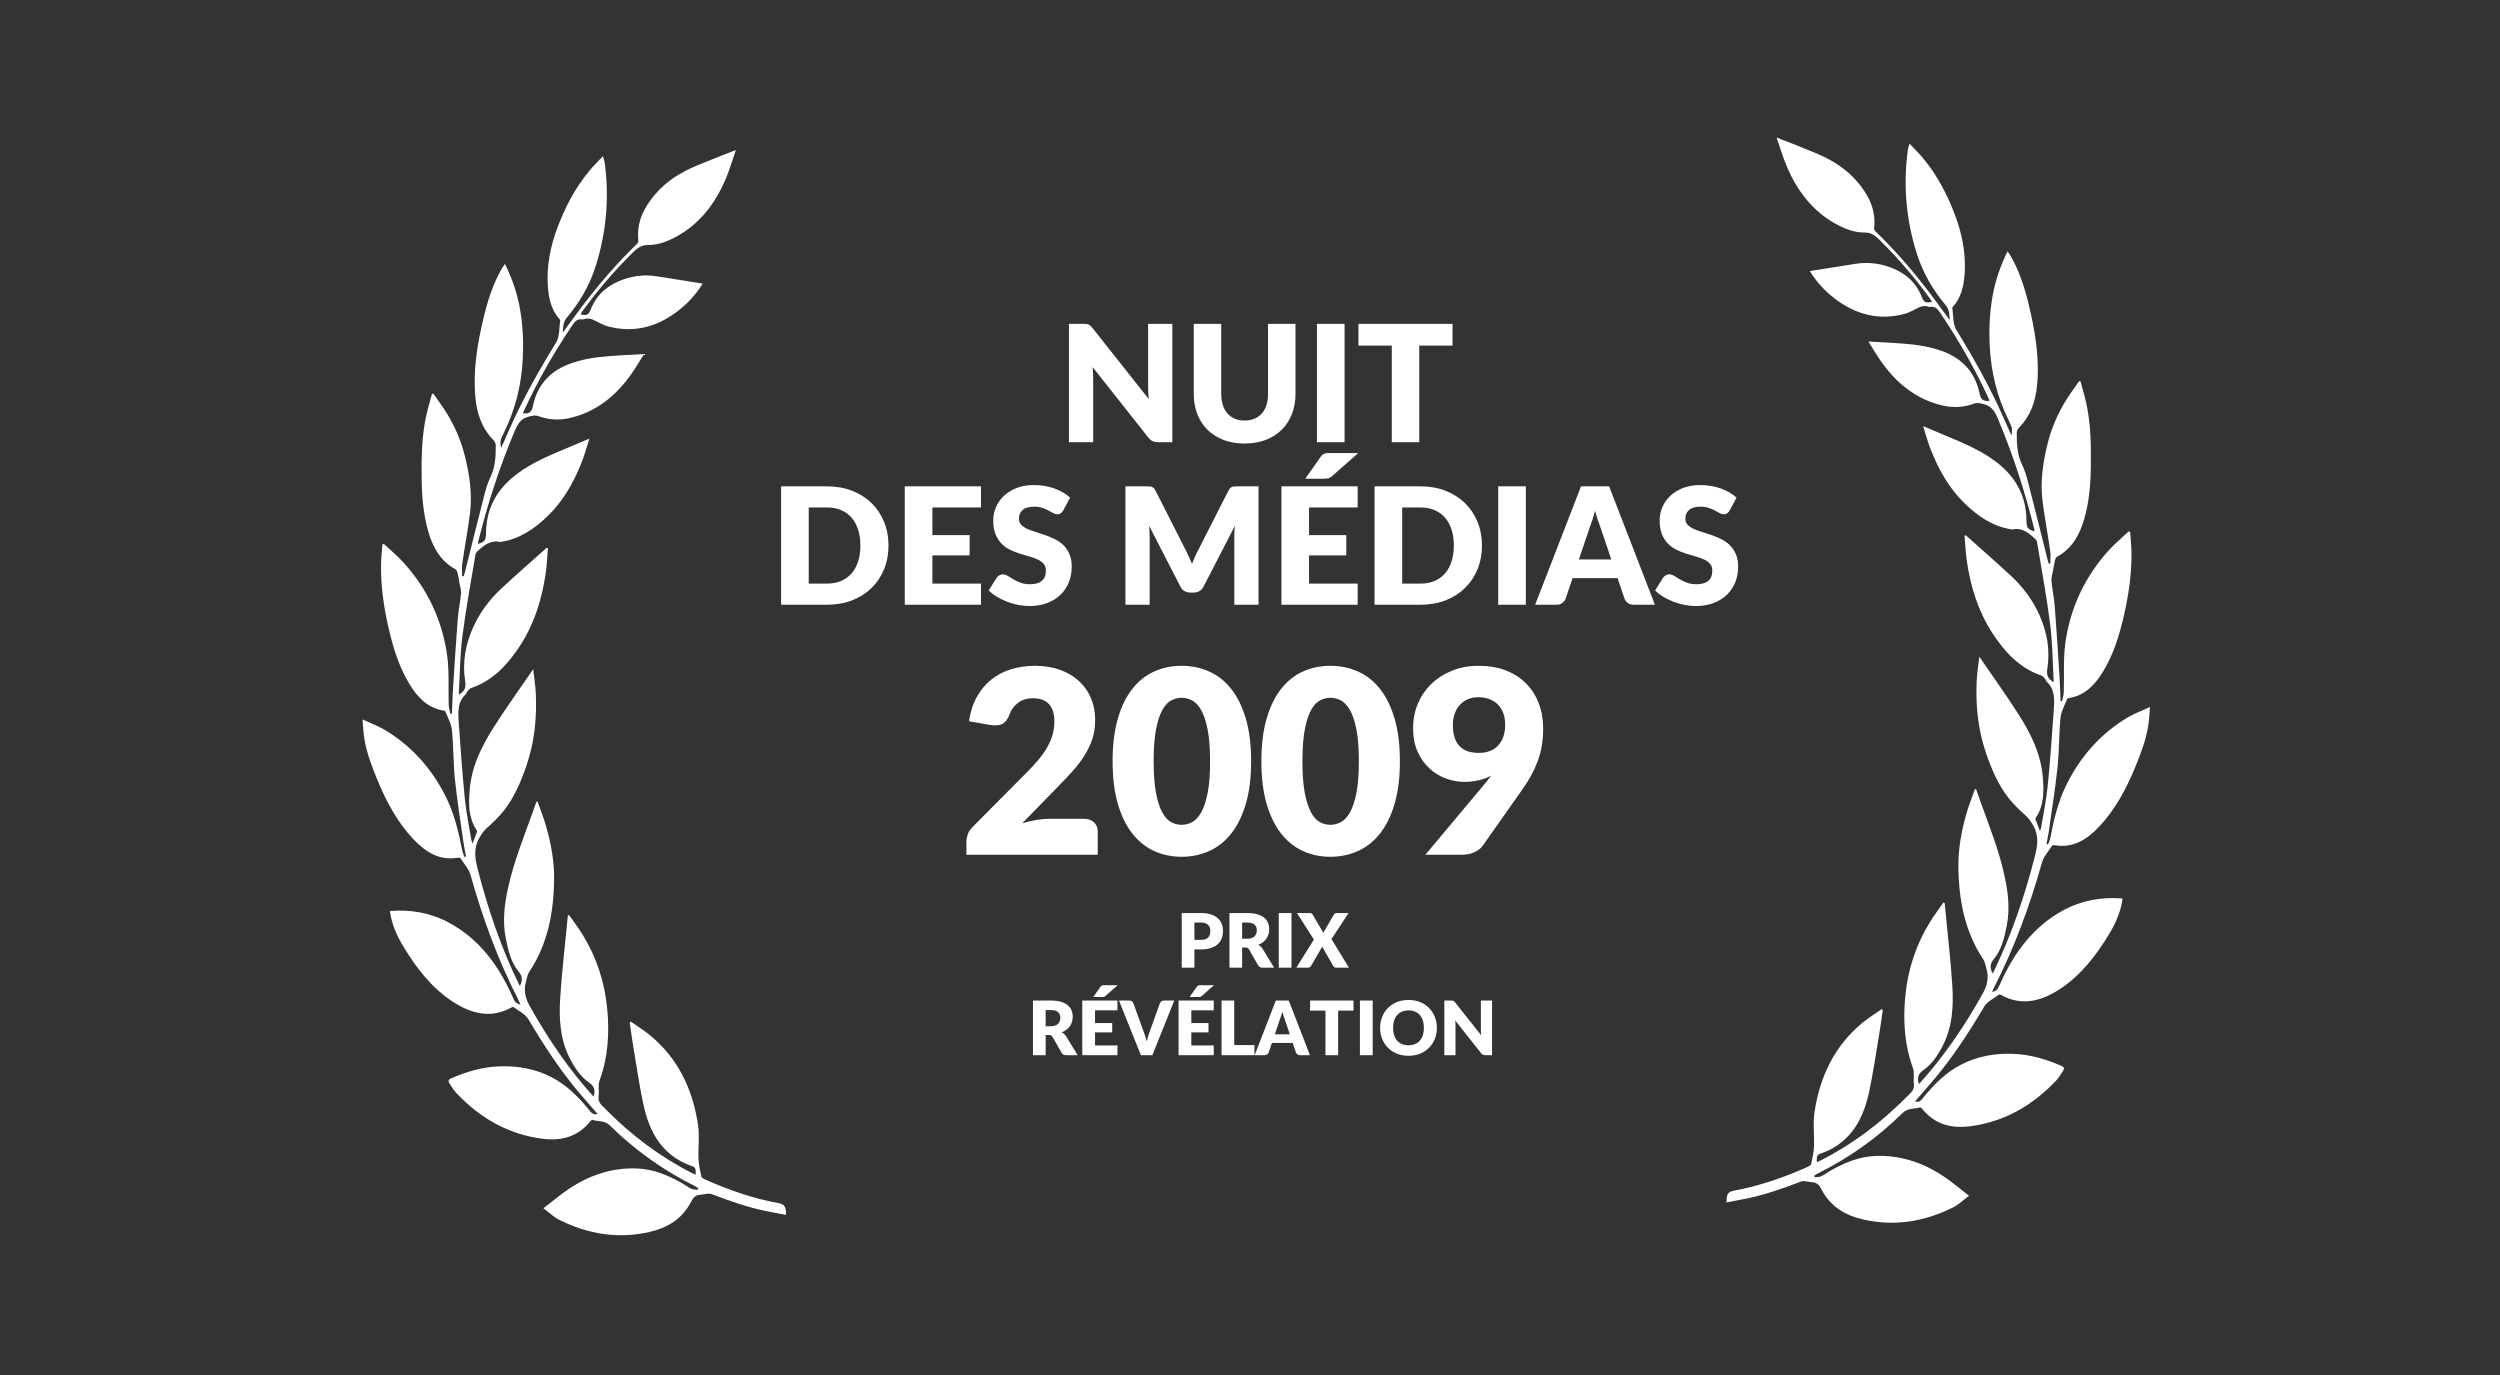 <?xml version="1.0" encoding="UTF-8" standalone="no"?>
<svg width="200px" height="110px" viewBox="0 0 200 110" version="1.1" xmlns="http://www.w3.org/2000/svg" xmlns:xlink="http://www.w3.org/1999/xlink" xmlns:sketch="http://www.bohemiancoding.com/sketch/ns">
    <rect x="0" y="0" width="200" height="110" fill="#333333" stroke="none"/>
    <!-- Generator: Sketch 3.3.3 (12072) - http://www.bohemiancoding.com/sketch -->
    <title>GS-Nuitdesmedias2009</title>
    <desc>Created with Sketch.</desc>
    <defs></defs>
    <g id="Page-1" stroke="none" stroke-width="1" fill="none" fill-rule="evenodd" sketch:type="MSPage">
        <g id="Awards" sketch:type="MSArtboardGroup" transform="translate(-247, -979)">
            <g id="GS-Nuitdesmedias2009" sketch:type="MSLayerGroup" transform="translate(247, 979)">
                <g id="Palmes" transform="translate(29, 11)" fill="#FFFFFF" sketch:type="MSShapeGroup">
                    <g id="Palme">
                        <g transform="translate(0, 1)">
                            <path d="M26.655,81.971 C26.677,81.355 26.604,81.378 26.165,81.219 C25.637,81.028 25.116,80.733 24.668,80.371 C23.44,79.379 22.809,77.943 22.473,76.365 C22.151,74.859 21.93,73.327 21.674,71.805 C21.563,71.144 21.475,70.478 21.377,69.815 C21.404,69.785 21.432,69.756 21.459,69.727 C21.964,70.081 22.49,70.404 22.969,70.796 C25.192,72.611 26.429,75.089 26.85,78.053 C26.973,78.919 26.844,79.825 26.88,80.711 C26.898,81.184 27.01,81.655 27.108,82.12 C27.128,82.212 27.269,82.294 27.37,82.34 C29.274,83.197 31.228,83.871 33.262,84.249 C33.766,84.342 33.886,84.528 33.876,85.192 C33.347,85.091 32.825,84.999 32.305,84.892 C30.808,84.585 29.366,84.077 27.931,83.527 C27.661,83.424 27.315,83.567 27.003,83.584 C26.665,83.603 26.471,83.783 26.301,84.116 C25.565,85.553 24.348,86.243 22.938,86.562 C20.434,87.128 18.025,86.738 15.718,85.574 C15.308,85.367 14.956,85.02 14.475,84.661 C15.219,84.09 15.844,83.553 16.519,83.104 C18.201,81.985 20.025,81.389 22.007,81.48 C23.266,81.538 24.419,82.003 25.524,82.633 C25.787,82.783 26.033,82.974 26.304,83.101 C26.461,83.175 26.653,83.159 26.829,83.184 C26.84,83.141 26.851,83.099 26.861,83.056 C26.779,83.003 26.7,82.94 26.613,82.897 C24.115,81.657 21.832,80.049 19.793,78.039 C19.368,77.62 18.858,77.737 18.392,77.592 C18.347,77.579 18.264,77.655 18.22,77.71 C17.199,78.978 15.864,79.283 14.422,79.103 C11.72,78.766 9.416,77.479 7.473,75.405 C7.279,75.198 7.135,74.935 6.971,74.695 C6.846,74.514 6.845,74.376 7.07,74.278 C8.325,73.73 9.609,73.35 10.971,73.307 C12.415,73.261 13.802,73.492 15.119,74.173 C16.293,74.78 17.235,75.703 18.092,76.749 C18.268,76.964 18.423,77.237 18.8,77.115 C18.316,76.557 17.847,76.027 17.388,75.487 C15.834,73.658 14.513,71.639 13.273,69.544 C13.018,69.113 12.485,68.877 12.074,68.56 C12.043,68.537 11.962,68.574 11.912,68.601 C10.252,69.518 8.675,69.087 7.204,68.123 C5.543,67.034 4.301,65.444 3.246,63.681 C2.761,62.871 2.368,62.013 2.217,61.044 C2.209,60.995 2.211,60.944 2.208,60.878 C3.872,60.749 5.455,61.017 6.952,61.831 C9.294,63.104 10.862,65.172 11.987,67.7 C12.208,68.195 12.202,68.198 12.635,68.381 C12.572,68.227 12.534,68.112 12.48,68.007 C10.856,64.837 9.623,61.49 8.648,58.018 C8.508,57.521 8.123,57.104 7.838,56.661 C7.806,56.611 7.683,56.606 7.607,56.619 C6.176,56.866 5.058,56.179 4.082,55.147 C2.797,53.787 1.903,52.131 1.176,50.357 C0.743,49.299 0.332,48.23 0.145,47.081 C0.071,46.625 0.055,46.157 0,45.556 C0.679,45.872 1.277,46.088 1.819,46.415 C3.926,47.682 5.556,49.487 6.699,51.809 C7.343,53.115 7.69,54.534 7.962,55.98 C8,56.178 8.089,56.364 8.155,56.556 C8.198,56.542 8.241,56.527 8.284,56.513 C8.221,56.181 8.144,55.852 8.097,55.518 C7.855,53.808 7.579,52.102 7.398,50.384 C7.26,49.064 7.287,47.724 7.156,46.403 C7.105,45.895 6.821,45.413 6.632,44.925 C6.613,44.876 6.513,44.848 6.448,44.838 C5.203,44.636 4.385,43.773 3.732,42.686 C2.898,41.298 2.424,39.741 2.064,38.142 C1.695,36.505 1.455,34.846 1.484,33.153 C1.493,32.626 1.55,32.101 1.585,31.574 C1.624,31.552 1.663,31.529 1.702,31.506 C2.238,32.012 2.807,32.483 3.304,33.031 C5.174,35.098 6.376,37.576 6.774,40.453 C6.951,41.732 6.854,43.056 6.897,44.359 C6.905,44.61 6.985,44.857 7.032,45.106 C7.073,45.099 7.115,45.092 7.156,45.085 C7.181,44.469 7.193,43.852 7.232,43.237 C7.354,41.324 7.473,39.411 7.62,37.501 C7.672,36.828 7.823,36.164 7.882,35.491 C7.906,35.216 7.807,34.927 7.759,34.646 C7.71,34.365 7.664,34.082 7.596,33.806 C7.572,33.705 7.51,33.578 7.433,33.536 C6.245,32.897 5.617,31.78 5.243,30.453 C4.861,29.096 4.747,27.697 4.732,26.284 C4.714,24.585 4.735,22.889 5.106,21.226 C5.234,20.65 5.406,20.086 5.558,19.517 C5.596,19.509 5.635,19.501 5.673,19.493 C6.06,20.061 6.475,20.609 6.829,21.202 C7.444,22.231 7.913,23.345 8.203,24.535 C8.56,26.002 8.79,27.5 8.604,29.02 C8.437,30.384 8.177,31.734 7.98,33.095 C7.933,33.417 7.973,33.754 7.973,34.083 C8.014,34.089 8.056,34.094 8.097,34.099 C8.134,33.974 8.175,33.85 8.207,33.723 C8.723,31.666 9.231,29.607 9.759,27.554 C9.881,27.079 10.028,26.601 10.238,26.168 C10.627,25.367 10.662,24.509 10.662,23.641 C10.662,23.498 10.582,23.316 10.483,23.217 C9.585,22.314 9.166,21.157 9.038,19.868 C8.82,17.655 9.188,15.506 9.698,13.377 C10.023,12.023 10.444,10.713 11.125,9.518 C11.197,9.391 11.285,9.274 11.393,9.11 C11.967,10.266 12.367,11.427 12.589,12.656 C12.831,13.993 12.889,15.346 12.82,16.708 C12.716,18.768 12.24,20.713 11.352,22.531 C11.012,23.225 10.991,23.261 11.084,23.843 C11.327,23.297 11.544,22.814 11.758,22.33 C12.833,19.894 14.136,17.61 15.506,15.363 C15.78,14.914 15.727,14.222 15.815,13.64 C15.822,13.595 15.759,13.53 15.72,13.484 C15.097,12.76 14.891,11.852 14.828,10.904 C14.717,9.258 15.04,7.684 15.609,6.174 C16.231,4.526 17.045,2.997 18.144,1.67 C18.47,1.276 18.836,0.922 19.236,0.491 C19.297,0.717 19.355,0.867 19.376,1.022 C19.759,3.861 19.503,6.636 18.638,9.339 C18.147,10.872 17.355,12.216 16.351,13.404 C16.072,13.733 16.042,14.1 16.023,14.604 C16.574,13.856 17.058,13.186 17.555,12.528 C18.901,10.749 20.344,9.071 21.929,7.543 C21.998,7.477 22.079,7.355 22.07,7.271 C21.905,5.777 22.51,4.615 23.386,3.576 C24.319,2.468 25.497,1.769 26.762,1.238 C27.753,0.821 28.757,0.442 29.872,0 C29.584,0.827 29.363,1.593 29.056,2.316 C28.209,4.313 26.958,5.911 25.135,6.914 C24.405,7.315 23.635,7.616 22.82,7.601 C22.182,7.589 21.808,8.023 21.419,8.41 C20.009,9.815 18.713,11.342 17.532,12.984 C17.498,13.032 17.473,13.088 17.439,13.147 C17.964,13.265 18.085,13.191 18.272,12.724 C18.772,11.477 19.695,10.774 20.837,10.366 C21.722,10.05 22.626,9.96 23.547,10.103 C24.752,10.29 25.956,10.486 27.213,10.686 C26.649,11.609 25.972,12.311 25.201,12.901 C23.504,14.198 21.643,14.648 19.621,14.109 C19.202,13.997 18.817,13.736 18.41,13.563 C18.268,13.503 18.106,13.483 17.953,13.481 C17.837,13.478 17.715,13.575 17.607,13.554 C17.142,13.462 16.935,13.798 16.705,14.142 C15.273,16.278 13.994,18.517 12.904,20.885 C12.877,20.942 12.86,21.004 12.837,21.067 C13.329,21.124 13.536,20.967 13.634,20.486 C14.018,18.617 15.185,17.577 16.763,17.039 C17.472,16.798 18.218,16.645 18.957,16.563 C20.103,16.435 21.257,16.403 22.528,16.322 C22.169,16.888 21.873,17.398 21.538,17.877 C20.259,19.706 18.648,20.979 16.553,21.449 C15.713,21.638 14.895,21.586 14.092,21.296 C13.788,21.187 13.543,21.266 13.248,21.345 C12.645,21.507 12.396,21.954 12.159,22.518 C10.965,25.361 10.01,28.297 9.262,31.316 C9.248,31.376 9.253,31.441 9.249,31.511 C9.794,31.343 9.878,31.224 9.883,30.637 C9.902,28.526 10.864,27.021 12.406,25.879 C13.569,25.018 14.866,24.474 16.163,23.928 C16.793,23.663 17.422,23.396 18.151,23.088 C17.939,23.749 17.783,24.342 17.564,24.905 C16.921,26.552 16.078,28.057 14.842,29.258 C13.767,30.302 12.58,31.111 11.125,31.342 C11.09,31.347 11.053,31.363 11.02,31.356 C10.261,31.184 9.708,31.613 9.183,32.115 C9.118,32.177 9.052,32.269 9.038,32.357 C8.677,34.547 8.267,36.73 7.988,38.933 C7.797,40.44 7.791,41.975 7.704,43.497 C7.703,43.518 7.728,43.54 7.74,43.56 C8.212,43.242 8.293,43.005 8.207,42.438 C7.98,40.958 8.247,39.555 8.836,38.224 C9.378,36.998 10.163,35.963 11.103,35.087 C12.295,33.975 13.523,32.909 14.736,31.824 C14.769,31.835 14.802,31.846 14.835,31.857 C14.777,32.534 14.752,33.217 14.653,33.887 C14.351,35.942 13.749,37.875 12.644,39.593 C11.634,41.162 10.426,42.449 8.705,43.039 C8.584,43.08 8.483,43.208 8.388,43.312 C8.331,43.374 8.318,43.488 8.258,43.542 C7.59,44.152 7.641,44.985 7.698,45.798 C7.843,47.838 7.985,49.88 8.188,51.914 C8.297,53.011 8.527,54.093 8.705,55.181 C8.716,55.252 8.747,55.319 8.8,55.485 C8.943,55.118 9.057,54.839 9.157,54.555 C9.173,54.509 9.142,54.427 9.111,54.38 C8.476,53.422 8.488,52.327 8.572,51.226 C8.719,49.284 9.559,47.646 10.547,46.102 C11.522,44.577 12.576,43.113 13.655,41.535 C13.733,42.231 13.834,42.837 13.863,43.447 C13.957,45.432 13.761,47.376 13.117,49.25 C12.665,50.563 12.126,51.827 11.278,52.889 C10.874,53.395 10.396,53.837 9.921,54.266 C9.669,54.495 9.506,54.753 9.334,55.056 C8.859,55.897 9.003,56.7 9.227,57.571 C10.048,60.763 11.101,63.851 12.532,66.778 C12.549,66.811 12.573,66.84 12.595,66.872 C12.832,66.407 12.792,66.09 12.489,65.722 C11.866,64.968 11.652,64.019 11.46,63.06 C11.18,61.658 11.364,60.287 11.67,58.922 C12.12,56.915 12.882,55.031 13.567,53.116 C13.682,52.794 13.794,52.47 13.908,52.146 C13.941,52.139 13.975,52.132 14.008,52.124 C14.253,52.835 14.535,53.533 14.734,54.258 C15.09,55.558 15.337,56.889 15.329,58.254 C15.313,60.952 14.83,63.506 13.343,65.741 C13.205,65.948 13.159,66.232 13.085,66.485 C12.873,67.213 13.019,67.839 13.389,68.502 C14.851,71.115 16.508,73.552 18.485,75.731 C18.655,75.234 18.531,74.883 18.147,74.622 C17.418,74.124 16.941,73.38 16.537,72.569 C15.807,71.1 15.714,69.494 15.813,67.888 C15.936,65.887 16.174,63.894 16.363,61.897 C16.383,61.682 16.404,61.467 16.425,61.252 C16.459,61.235 16.492,61.217 16.525,61.199 C16.887,61.722 17.27,62.228 17.605,62.769 C18.713,64.56 19.371,66.546 19.577,68.691 C19.765,70.654 19.646,72.588 18.961,74.455 C18.828,74.817 18.943,75.28 18.888,75.688 C18.819,76.204 19.147,76.428 19.421,76.706 C21.513,78.829 23.835,80.576 26.43,81.878 C26.493,81.91 26.56,81.932 26.655,81.971"></path>
                        </g>
                        <g transform="translate(126, 43.5) scale(-1, 1) translate(-126, -43.5) translate(109, 0)">
                            <path d="M26.655,81.971 C26.677,81.355 26.604,81.378 26.165,81.219 C25.637,81.028 25.116,80.733 24.668,80.371 C23.44,79.379 22.809,77.943 22.473,76.365 C22.151,74.859 21.93,73.327 21.674,71.805 C21.563,71.144 21.475,70.478 21.377,69.815 C21.404,69.785 21.432,69.756 21.459,69.727 C21.964,70.081 22.49,70.404 22.969,70.796 C25.192,72.611 26.429,75.089 26.85,78.053 C26.973,78.919 26.844,79.825 26.88,80.711 C26.898,81.184 27.01,81.655 27.108,82.12 C27.128,82.212 27.269,82.294 27.37,82.34 C29.274,83.197 31.228,83.871 33.262,84.249 C33.766,84.342 33.886,84.528 33.876,85.192 C33.347,85.091 32.825,84.999 32.305,84.892 C30.808,84.585 29.366,84.077 27.931,83.527 C27.661,83.424 27.315,83.567 27.003,83.584 C26.665,83.603 26.471,83.783 26.301,84.116 C25.565,85.553 24.348,86.243 22.938,86.562 C20.434,87.128 18.025,86.738 15.718,85.574 C15.308,85.367 14.956,85.02 14.475,84.661 C15.219,84.09 15.844,83.553 16.519,83.104 C18.201,81.985 20.025,81.389 22.007,81.48 C23.266,81.538 24.419,82.003 25.524,82.633 C25.787,82.783 26.033,82.974 26.304,83.101 C26.461,83.175 26.653,83.159 26.829,83.184 C26.84,83.141 26.851,83.099 26.861,83.056 C26.779,83.003 26.7,82.94 26.613,82.897 C24.115,81.657 21.832,80.049 19.793,78.039 C19.368,77.62 18.858,77.737 18.392,77.592 C18.347,77.579 18.264,77.655 18.22,77.71 C17.199,78.978 15.864,79.283 14.422,79.103 C11.72,78.766 9.416,77.479 7.473,75.405 C7.279,75.198 7.135,74.935 6.971,74.695 C6.846,74.514 6.845,74.376 7.07,74.278 C8.325,73.73 9.609,73.35 10.971,73.307 C12.415,73.261 13.802,73.492 15.119,74.173 C16.293,74.78 17.235,75.703 18.092,76.749 C18.268,76.964 18.423,77.237 18.8,77.115 C18.316,76.557 17.847,76.027 17.388,75.487 C15.834,73.658 14.513,71.639 13.273,69.544 C13.018,69.113 12.485,68.877 12.074,68.56 C12.043,68.537 11.962,68.574 11.912,68.601 C10.252,69.518 8.675,69.087 7.204,68.123 C5.543,67.034 4.301,65.444 3.246,63.681 C2.761,62.871 2.368,62.013 2.217,61.044 C2.209,60.995 2.211,60.944 2.208,60.878 C3.872,60.749 5.455,61.017 6.952,61.831 C9.294,63.104 10.862,65.172 11.987,67.7 C12.208,68.195 12.202,68.198 12.635,68.381 C12.572,68.227 12.534,68.112 12.48,68.007 C10.856,64.837 9.623,61.49 8.648,58.018 C8.508,57.521 8.123,57.104 7.838,56.661 C7.806,56.611 7.683,56.606 7.607,56.619 C6.176,56.866 5.058,56.179 4.082,55.147 C2.797,53.787 1.903,52.131 1.176,50.357 C0.743,49.299 0.332,48.23 0.145,47.081 C0.071,46.625 0.055,46.157 0,45.556 C0.679,45.872 1.277,46.088 1.819,46.415 C3.926,47.682 5.556,49.487 6.699,51.809 C7.343,53.115 7.69,54.534 7.962,55.98 C8,56.178 8.089,56.364 8.155,56.556 C8.198,56.542 8.241,56.527 8.284,56.513 C8.221,56.181 8.144,55.852 8.097,55.518 C7.855,53.808 7.579,52.102 7.398,50.384 C7.26,49.064 7.287,47.724 7.156,46.403 C7.105,45.895 6.821,45.413 6.632,44.925 C6.613,44.876 6.513,44.848 6.448,44.838 C5.203,44.636 4.385,43.773 3.732,42.686 C2.898,41.298 2.424,39.741 2.064,38.142 C1.695,36.505 1.455,34.846 1.484,33.153 C1.493,32.626 1.55,32.101 1.585,31.574 C1.624,31.552 1.663,31.529 1.702,31.506 C2.238,32.012 2.807,32.483 3.304,33.031 C5.174,35.098 6.376,37.576 6.774,40.453 C6.951,41.732 6.854,43.056 6.897,44.359 C6.905,44.61 6.985,44.857 7.032,45.106 C7.073,45.099 7.115,45.092 7.156,45.085 C7.181,44.469 7.193,43.852 7.232,43.237 C7.354,41.324 7.473,39.411 7.62,37.501 C7.672,36.828 7.823,36.164 7.882,35.491 C7.906,35.216 7.807,34.927 7.759,34.646 C7.71,34.365 7.664,34.082 7.596,33.806 C7.572,33.705 7.51,33.578 7.433,33.536 C6.245,32.897 5.617,31.78 5.243,30.453 C4.861,29.096 4.747,27.697 4.732,26.284 C4.714,24.585 4.735,22.889 5.106,21.226 C5.234,20.65 5.406,20.086 5.558,19.517 C5.596,19.509 5.635,19.501 5.673,19.493 C6.06,20.061 6.475,20.609 6.829,21.202 C7.444,22.231 7.913,23.345 8.203,24.535 C8.56,26.002 8.79,27.5 8.604,29.02 C8.437,30.384 8.177,31.734 7.98,33.095 C7.933,33.417 7.973,33.754 7.973,34.083 C8.014,34.089 8.056,34.094 8.097,34.099 C8.134,33.974 8.175,33.85 8.207,33.723 C8.723,31.666 9.231,29.607 9.759,27.554 C9.881,27.079 10.028,26.601 10.238,26.168 C10.627,25.367 10.662,24.509 10.662,23.641 C10.662,23.498 10.582,23.316 10.483,23.217 C9.585,22.314 9.166,21.157 9.038,19.868 C8.82,17.655 9.188,15.506 9.698,13.377 C10.023,12.023 10.444,10.713 11.125,9.518 C11.197,9.391 11.285,9.274 11.393,9.11 C11.967,10.266 12.367,11.427 12.589,12.656 C12.831,13.993 12.889,15.346 12.82,16.708 C12.716,18.768 12.24,20.713 11.352,22.531 C11.012,23.225 10.991,23.261 11.084,23.843 C11.327,23.297 11.544,22.814 11.758,22.33 C12.833,19.894 14.136,17.61 15.506,15.363 C15.78,14.914 15.727,14.222 15.815,13.64 C15.822,13.595 15.759,13.53 15.72,13.484 C15.097,12.76 14.891,11.852 14.828,10.904 C14.717,9.258 15.04,7.684 15.609,6.174 C16.231,4.526 17.045,2.997 18.144,1.67 C18.47,1.276 18.836,0.922 19.236,0.491 C19.297,0.717 19.355,0.867 19.376,1.022 C19.759,3.861 19.503,6.636 18.638,9.339 C18.147,10.872 17.355,12.216 16.351,13.404 C16.072,13.733 16.042,14.1 16.023,14.604 C16.574,13.856 17.058,13.186 17.555,12.528 C18.901,10.749 20.344,9.071 21.929,7.543 C21.998,7.477 22.079,7.355 22.07,7.271 C21.905,5.777 22.51,4.615 23.386,3.576 C24.319,2.468 25.497,1.769 26.762,1.238 C27.753,0.821 28.757,0.442 29.872,0 C29.584,0.827 29.363,1.593 29.056,2.316 C28.209,4.313 26.958,5.911 25.135,6.914 C24.405,7.315 23.635,7.616 22.82,7.601 C22.182,7.589 21.808,8.023 21.419,8.41 C20.009,9.815 18.713,11.342 17.532,12.984 C17.498,13.032 17.473,13.088 17.439,13.147 C17.964,13.265 18.085,13.191 18.272,12.724 C18.772,11.477 19.695,10.774 20.837,10.366 C21.722,10.05 22.626,9.96 23.547,10.103 C24.752,10.29 25.956,10.486 27.213,10.686 C26.649,11.609 25.972,12.311 25.201,12.901 C23.504,14.198 21.643,14.648 19.621,14.109 C19.202,13.997 18.817,13.736 18.41,13.563 C18.268,13.503 18.106,13.483 17.953,13.481 C17.837,13.478 17.715,13.575 17.607,13.554 C17.142,13.462 16.935,13.798 16.705,14.142 C15.273,16.278 13.994,18.517 12.904,20.885 C12.877,20.942 12.86,21.004 12.837,21.067 C13.329,21.124 13.536,20.967 13.634,20.486 C14.018,18.617 15.185,17.577 16.763,17.039 C17.472,16.798 18.218,16.645 18.957,16.563 C20.103,16.435 21.257,16.403 22.528,16.322 C22.169,16.888 21.873,17.398 21.538,17.877 C20.259,19.706 18.648,20.979 16.553,21.449 C15.713,21.638 14.895,21.586 14.092,21.296 C13.788,21.187 13.543,21.266 13.248,21.345 C12.645,21.507 12.396,21.954 12.159,22.518 C10.965,25.361 10.01,28.297 9.262,31.316 C9.248,31.376 9.253,31.441 9.249,31.511 C9.794,31.343 9.878,31.224 9.883,30.637 C9.902,28.526 10.864,27.021 12.406,25.879 C13.569,25.018 14.866,24.474 16.163,23.928 C16.793,23.663 17.422,23.396 18.151,23.088 C17.939,23.749 17.783,24.342 17.564,24.905 C16.921,26.552 16.078,28.057 14.842,29.258 C13.767,30.302 12.58,31.111 11.125,31.342 C11.09,31.347 11.053,31.363 11.02,31.356 C10.261,31.184 9.708,31.613 9.183,32.115 C9.118,32.177 9.052,32.269 9.038,32.357 C8.677,34.547 8.267,36.73 7.988,38.933 C7.797,40.44 7.791,41.975 7.704,43.497 C7.703,43.518 7.728,43.54 7.74,43.56 C8.212,43.242 8.293,43.005 8.207,42.438 C7.98,40.958 8.247,39.555 8.836,38.224 C9.378,36.998 10.163,35.963 11.103,35.087 C12.295,33.975 13.523,32.909 14.736,31.824 C14.769,31.835 14.802,31.846 14.835,31.857 C14.777,32.534 14.752,33.217 14.653,33.887 C14.351,35.942 13.749,37.875 12.644,39.593 C11.634,41.162 10.426,42.449 8.705,43.039 C8.584,43.08 8.483,43.208 8.388,43.312 C8.331,43.374 8.318,43.488 8.258,43.542 C7.59,44.152 7.641,44.985 7.698,45.798 C7.843,47.838 7.985,49.88 8.188,51.914 C8.297,53.011 8.527,54.093 8.705,55.181 C8.716,55.252 8.747,55.319 8.8,55.485 C8.943,55.118 9.057,54.839 9.157,54.555 C9.173,54.509 9.142,54.427 9.111,54.38 C8.476,53.422 8.488,52.327 8.572,51.226 C8.719,49.284 9.559,47.646 10.547,46.102 C11.522,44.577 12.576,43.113 13.655,41.535 C13.733,42.231 13.834,42.837 13.863,43.447 C13.957,45.432 13.761,47.376 13.117,49.25 C12.665,50.563 12.126,51.827 11.278,52.889 C10.874,53.395 10.396,53.837 9.921,54.266 C9.669,54.495 9.506,54.753 9.334,55.056 C8.859,55.897 9.003,56.7 9.227,57.571 C10.048,60.763 11.101,63.851 12.532,66.778 C12.549,66.811 12.573,66.84 12.595,66.872 C12.832,66.407 12.792,66.09 12.489,65.722 C11.866,64.968 11.652,64.019 11.46,63.06 C11.18,61.658 11.364,60.287 11.67,58.922 C12.12,56.915 12.882,55.031 13.567,53.116 C13.682,52.794 13.794,52.47 13.908,52.146 C13.941,52.139 13.975,52.132 14.008,52.124 C14.253,52.835 14.535,53.533 14.734,54.258 C15.09,55.558 15.337,56.889 15.329,58.254 C15.313,60.952 14.83,63.506 13.343,65.741 C13.205,65.948 13.159,66.232 13.085,66.485 C12.873,67.213 13.019,67.839 13.389,68.502 C14.851,71.115 16.508,73.552 18.485,75.731 C18.655,75.234 18.531,74.883 18.147,74.622 C17.418,74.124 16.941,73.38 16.537,72.569 C15.807,71.1 15.714,69.494 15.813,67.888 C15.936,65.887 16.174,63.894 16.363,61.897 C16.383,61.682 16.404,61.467 16.425,61.252 C16.459,61.235 16.492,61.217 16.525,61.199 C16.887,61.722 17.27,62.228 17.605,62.769 C18.713,64.56 19.371,66.546 19.577,68.691 C19.765,70.654 19.646,72.588 18.961,74.455 C18.828,74.817 18.943,75.28 18.888,75.688 C18.819,76.204 19.147,76.428 19.421,76.706 C21.513,78.829 23.835,80.576 26.43,81.878 C26.493,81.91 26.56,81.932 26.655,81.971"></path>
                        </g>
                    </g>
                    <path d="M64.785,14.908 L64.785,24.378 L63.642,24.378 C63.472,24.378 63.331,24.351 63.216,24.297 C63.101,24.243 62.987,24.148 62.874,24.014 L58.409,18.366 C58.426,18.535 58.438,18.698 58.445,18.856 C58.451,19.014 58.455,19.163 58.455,19.302 L58.455,24.378 L56.517,24.378 L56.517,14.908 L57.675,14.908 C57.77,14.908 57.85,14.912 57.915,14.921 C57.98,14.929 58.038,14.945 58.09,14.969 C58.143,14.993 58.192,15.027 58.24,15.07 C58.288,15.113 58.342,15.172 58.403,15.246 L62.907,20.933 C62.885,20.751 62.87,20.574 62.861,20.403 C62.853,20.232 62.849,20.071 62.849,19.919 L62.849,14.908 L64.785,14.908 Z M70.57,22.643 C70.865,22.643 71.128,22.594 71.36,22.496 C71.592,22.399 71.788,22.259 71.948,22.077 C72.109,21.895 72.231,21.673 72.316,21.411 C72.4,21.149 72.442,20.851 72.442,20.517 L72.442,14.908 L74.639,14.908 L74.639,20.517 C74.639,21.098 74.545,21.631 74.357,22.116 C74.168,22.601 73.899,23.02 73.547,23.371 C73.196,23.722 72.77,23.995 72.267,24.19 C71.764,24.385 71.199,24.482 70.57,24.482 C69.938,24.482 69.37,24.385 68.868,24.19 C68.365,23.995 67.938,23.722 67.587,23.371 C67.236,23.02 66.967,22.601 66.781,22.116 C66.595,21.631 66.501,21.098 66.501,20.517 L66.501,14.908 L68.698,14.908 L68.698,20.511 C68.698,20.844 68.741,21.142 68.825,21.404 C68.91,21.666 69.032,21.89 69.192,22.074 C69.353,22.258 69.549,22.399 69.781,22.496 C70.013,22.594 70.276,22.643 70.57,22.643 L70.57,22.643 Z M78.566,24.378 L76.356,24.378 L76.356,14.908 L78.566,14.908 L78.566,24.378 Z M87.204,16.65 L84.539,16.65 L84.539,24.378 L82.342,24.378 L82.342,16.65 L79.677,16.65 L79.677,14.908 L87.204,14.908 L87.204,16.65 Z M42.081,32.64 C42.081,33.324 41.963,33.956 41.727,34.534 C41.491,35.113 41.158,35.613 40.729,36.036 C40.3,36.458 39.783,36.788 39.179,37.024 C38.574,37.26 37.904,37.378 37.167,37.378 L33.488,37.378 L33.488,27.908 L37.167,27.908 C37.904,27.908 38.574,28.027 39.179,28.265 C39.783,28.503 40.3,28.833 40.729,29.253 C41.158,29.673 41.491,30.173 41.727,30.751 C41.963,31.33 42.081,31.959 42.081,32.64 L42.081,32.64 Z M39.832,32.64 C39.832,32.172 39.771,31.749 39.65,31.372 C39.529,30.995 39.354,30.675 39.127,30.413 C38.899,30.151 38.621,29.95 38.291,29.809 C37.962,29.668 37.587,29.598 37.167,29.598 L35.698,29.598 L35.698,35.688 L37.167,35.688 C37.587,35.688 37.962,35.618 38.291,35.477 C38.621,35.336 38.899,35.134 39.127,34.872 C39.354,34.61 39.529,34.291 39.65,33.914 C39.771,33.537 39.832,33.112 39.832,32.64 L39.832,32.64 Z M45.591,29.598 L45.591,31.808 L48.568,31.808 L48.568,33.433 L45.591,33.433 L45.591,35.688 L49.478,35.688 L49.478,37.378 L43.381,37.378 L43.381,27.908 L49.478,27.908 L49.478,29.598 L45.591,29.598 Z M56.062,29.832 C55.997,29.936 55.929,30.014 55.858,30.066 C55.786,30.118 55.694,30.144 55.581,30.144 C55.482,30.144 55.375,30.112 55.26,30.049 C55.145,29.986 55.015,29.916 54.87,29.838 C54.725,29.76 54.559,29.69 54.373,29.627 C54.186,29.564 53.974,29.533 53.736,29.533 C53.324,29.533 53.017,29.62 52.816,29.796 C52.614,29.971 52.514,30.209 52.514,30.508 C52.514,30.698 52.574,30.856 52.696,30.982 C52.817,31.108 52.976,31.216 53.173,31.307 C53.37,31.398 53.596,31.481 53.849,31.557 C54.103,31.633 54.362,31.718 54.626,31.811 C54.89,31.904 55.149,32.013 55.403,32.139 C55.656,32.265 55.882,32.425 56.079,32.62 C56.276,32.815 56.435,33.052 56.556,33.332 C56.678,33.611 56.739,33.948 56.739,34.343 C56.739,34.78 56.663,35.19 56.511,35.571 C56.359,35.952 56.139,36.285 55.851,36.569 C55.563,36.853 55.208,37.076 54.785,37.238 C54.363,37.401 53.883,37.482 53.346,37.482 C53.051,37.482 52.751,37.452 52.445,37.391 C52.14,37.33 51.844,37.245 51.558,37.134 C51.272,37.024 51.003,36.893 50.752,36.741 C50.501,36.589 50.282,36.42 50.096,36.234 L50.745,35.207 C50.798,35.133 50.866,35.072 50.95,35.022 C51.035,34.972 51.127,34.947 51.227,34.947 C51.357,34.947 51.488,34.988 51.62,35.071 C51.752,35.153 51.901,35.244 52.068,35.344 C52.235,35.443 52.427,35.534 52.644,35.617 C52.86,35.699 53.116,35.74 53.41,35.74 C53.809,35.74 54.119,35.652 54.34,35.477 C54.561,35.301 54.672,35.023 54.672,34.642 C54.672,34.421 54.611,34.241 54.489,34.102 C54.368,33.963 54.209,33.849 54.012,33.758 C53.815,33.667 53.59,33.586 53.339,33.517 C53.088,33.448 52.83,33.371 52.566,33.286 C52.301,33.202 52.043,33.098 51.792,32.974 C51.541,32.851 51.316,32.688 51.119,32.487 C50.922,32.285 50.763,32.034 50.642,31.733 C50.52,31.432 50.459,31.06 50.459,30.618 C50.459,30.263 50.531,29.916 50.674,29.578 C50.817,29.24 51.027,28.939 51.304,28.675 C51.582,28.41 51.922,28.199 52.325,28.041 C52.728,27.883 53.189,27.804 53.709,27.804 C54,27.804 54.283,27.826 54.558,27.872 C54.833,27.917 55.094,27.984 55.341,28.073 C55.588,28.162 55.819,28.268 56.033,28.392 C56.248,28.515 56.439,28.655 56.608,28.811 L56.062,29.832 Z M71.682,27.908 L71.682,37.378 L69.745,37.378 L69.745,31.931 C69.745,31.805 69.748,31.669 69.755,31.522 C69.761,31.374 69.773,31.225 69.79,31.073 L67.275,35.942 C67.197,36.093 67.092,36.208 66.96,36.286 C66.828,36.364 66.677,36.403 66.508,36.403 L66.209,36.403 C66.04,36.403 65.889,36.364 65.757,36.286 C65.625,36.208 65.52,36.093 65.442,35.942 L62.926,31.06 C62.94,31.216 62.95,31.369 62.959,31.518 C62.968,31.668 62.972,31.805 62.972,31.931 L62.972,37.378 L61.035,37.378 L61.035,27.908 L62.712,27.908 C62.807,27.908 62.891,27.91 62.962,27.914 C63.034,27.918 63.098,27.931 63.154,27.953 C63.21,27.975 63.261,28.008 63.307,28.054 C63.352,28.099 63.397,28.163 63.44,28.246 L65.877,33.049 C65.964,33.214 66.048,33.385 66.128,33.563 C66.208,33.74 66.285,33.922 66.359,34.109 C66.432,33.918 66.509,33.732 66.589,33.55 C66.669,33.368 66.755,33.194 66.846,33.03 L69.277,28.246 C69.32,28.163 69.365,28.099 69.41,28.054 C69.456,28.008 69.507,27.975 69.563,27.953 C69.619,27.931 69.683,27.918 69.755,27.914 C69.826,27.91 69.91,27.908 70.005,27.908 L71.682,27.908 Z M75.725,29.598 L75.725,31.808 L78.702,31.808 L78.702,33.433 L75.725,33.433 L75.725,35.688 L79.612,35.688 L79.612,37.378 L73.515,37.378 L73.515,27.908 L79.612,27.908 L79.612,29.598 L75.725,29.598 Z M79.657,25.243 L77.558,27.095 C77.506,27.143 77.456,27.18 77.409,27.206 C77.361,27.232 77.311,27.251 77.259,27.264 C77.207,27.277 77.152,27.286 77.093,27.29 C77.035,27.294 76.969,27.297 76.895,27.297 L75.426,27.297 L76.654,25.542 C76.707,25.472 76.757,25.417 76.807,25.376 C76.857,25.335 76.911,25.304 76.97,25.285 C77.028,25.265 77.095,25.253 77.171,25.249 C77.247,25.245 77.335,25.243 77.434,25.243 L79.657,25.243 Z M89.557,32.64 C89.557,33.324 89.439,33.956 89.203,34.534 C88.967,35.113 88.634,35.613 88.205,36.036 C87.776,36.458 87.259,36.788 86.655,37.024 C86.05,37.26 85.38,37.378 84.643,37.378 L80.964,37.378 L80.964,27.908 L84.643,27.908 C85.38,27.908 86.05,28.027 86.655,28.265 C87.259,28.503 87.776,28.833 88.205,29.253 C88.634,29.673 88.967,30.173 89.203,30.751 C89.439,31.33 89.557,31.959 89.557,32.64 L89.557,32.64 Z M87.308,32.64 C87.308,32.172 87.247,31.749 87.126,31.372 C87.005,30.995 86.83,30.675 86.603,30.413 C86.375,30.151 86.097,29.95 85.767,29.809 C85.438,29.668 85.063,29.598 84.643,29.598 L83.174,29.598 L83.174,35.688 L84.643,35.688 C85.063,35.688 85.438,35.618 85.767,35.477 C86.097,35.336 86.375,35.134 86.603,34.872 C86.83,34.61 87.005,34.291 87.126,33.914 C87.247,33.537 87.308,33.112 87.308,32.64 L87.308,32.64 Z M93.067,37.378 L90.857,37.378 L90.857,27.908 L93.067,27.908 L93.067,37.378 Z M99.905,33.758 L99.028,31.164 C98.962,30.999 98.893,30.805 98.82,30.582 C98.746,30.359 98.672,30.118 98.599,29.858 C98.533,30.122 98.464,30.367 98.391,30.592 C98.317,30.817 98.248,31.012 98.183,31.177 L97.311,33.758 L99.905,33.758 Z M103.395,37.378 L101.692,37.378 C101.502,37.378 101.348,37.334 101.231,37.245 C101.114,37.156 101.025,37.042 100.965,36.904 L100.406,35.253 L96.805,35.253 L96.246,36.904 C96.198,37.025 96.112,37.134 95.989,37.232 C95.865,37.329 95.713,37.378 95.531,37.378 L93.814,37.378 L97.481,27.908 L99.73,27.908 L103.395,37.378 Z M109.376,29.832 C109.311,29.936 109.242,30.014 109.171,30.066 C109.099,30.118 109.007,30.144 108.894,30.144 C108.795,30.144 108.688,30.112 108.573,30.049 C108.458,29.986 108.328,29.916 108.183,29.838 C108.038,29.76 107.872,29.69 107.686,29.627 C107.499,29.564 107.287,29.533 107.049,29.533 C106.637,29.533 106.33,29.62 106.129,29.796 C105.927,29.971 105.826,30.209 105.826,30.508 C105.826,30.698 105.887,30.856 106.008,30.982 C106.13,31.108 106.289,31.216 106.486,31.307 C106.683,31.398 106.909,31.481 107.162,31.557 C107.416,31.633 107.675,31.718 107.939,31.811 C108.203,31.904 108.462,32.013 108.716,32.139 C108.969,32.265 109.195,32.425 109.392,32.62 C109.589,32.815 109.748,33.052 109.87,33.332 C109.991,33.611 110.052,33.948 110.052,34.343 C110.052,34.78 109.976,35.19 109.824,35.571 C109.672,35.952 109.452,36.285 109.164,36.569 C108.876,36.853 108.521,37.076 108.098,37.238 C107.676,37.401 107.196,37.482 106.659,37.482 C106.364,37.482 106.064,37.452 105.758,37.391 C105.453,37.33 105.157,37.245 104.871,37.134 C104.585,37.024 104.316,36.893 104.065,36.741 C103.814,36.589 103.595,36.42 103.409,36.234 L104.058,35.207 C104.111,35.133 104.179,35.072 104.263,35.022 C104.348,34.972 104.44,34.947 104.54,34.947 C104.67,34.947 104.801,34.988 104.933,35.071 C105.065,35.153 105.214,35.244 105.381,35.344 C105.548,35.443 105.74,35.534 105.957,35.617 C106.173,35.699 106.429,35.74 106.724,35.74 C107.122,35.74 107.432,35.652 107.653,35.477 C107.874,35.301 107.984,35.023 107.984,34.642 C107.984,34.421 107.924,34.241 107.802,34.102 C107.681,33.963 107.522,33.849 107.325,33.758 C107.128,33.667 106.903,33.586 106.652,33.517 C106.401,33.448 106.143,33.371 105.879,33.286 C105.614,33.202 105.356,33.098 105.105,32.974 C104.854,32.851 104.629,32.688 104.432,32.487 C104.235,32.285 104.076,32.034 103.954,31.733 C103.833,31.432 103.772,31.06 103.772,30.618 C103.772,30.263 103.844,29.916 103.987,29.578 C104.13,29.24 104.34,28.939 104.618,28.675 C104.895,28.41 105.235,28.199 105.638,28.041 C106.041,27.883 106.502,27.804 107.022,27.804 C107.313,27.804 107.596,27.826 107.871,27.872 C108.146,27.917 108.407,27.984 108.654,28.073 C108.901,28.162 109.132,28.268 109.346,28.392 C109.561,28.515 109.752,28.655 109.921,28.811 L109.376,29.832 Z" id="NUIT"></path>
                    <path d="M57.711,54.505 C58.053,54.505 58.323,54.599 58.521,54.787 C58.719,54.975 58.819,55.223 58.819,55.531 L58.819,57.378 L48.312,57.378 L48.312,56.352 C48.312,56.154 48.353,55.942 48.436,55.716 C48.518,55.49 48.661,55.285 48.866,55.1 L53.176,50.76 C53.545,50.391 53.866,50.039 54.14,49.704 C54.414,49.368 54.639,49.038 54.817,48.713 C54.995,48.389 55.128,48.064 55.217,47.739 C55.306,47.414 55.351,47.07 55.351,46.708 C55.351,46.113 55.209,45.656 54.925,45.338 C54.641,45.02 54.208,44.861 53.627,44.861 C53.155,44.861 52.757,44.986 52.432,45.235 C52.107,45.485 51.883,45.795 51.76,46.164 C51.616,46.54 51.428,46.79 51.195,46.913 C50.963,47.036 50.631,47.063 50.2,46.995 L48.518,46.697 C48.627,45.952 48.837,45.302 49.149,44.748 C49.46,44.194 49.846,43.732 50.308,43.363 C50.77,42.994 51.298,42.718 51.893,42.537 C52.488,42.356 53.128,42.265 53.812,42.265 C54.55,42.265 55.216,42.373 55.807,42.588 C56.399,42.804 56.903,43.103 57.321,43.486 C57.738,43.869 58.058,44.326 58.28,44.856 C58.502,45.386 58.613,45.969 58.613,46.605 C58.613,47.152 58.536,47.658 58.383,48.124 C58.229,48.589 58.018,49.032 57.752,49.452 C57.485,49.873 57.175,50.28 56.823,50.673 C56.471,51.066 56.096,51.465 55.7,51.868 L52.775,54.864 C53.152,54.748 53.524,54.659 53.894,54.598 C54.263,54.536 54.605,54.505 54.92,54.505 L57.711,54.505 Z M71.09,49.899 C71.09,51.205 70.949,52.337 70.669,53.295 C70.388,54.252 70,55.046 69.504,55.675 C69.009,56.304 68.42,56.773 67.74,57.081 C67.059,57.388 66.322,57.542 65.529,57.542 C64.735,57.542 64.002,57.388 63.328,57.081 C62.654,56.773 62.071,56.304 61.579,55.675 C61.086,55.046 60.701,54.252 60.424,53.295 C60.147,52.337 60.009,51.205 60.009,49.899 C60.009,48.592 60.147,47.46 60.424,46.502 C60.701,45.545 61.086,44.751 61.579,44.122 C62.071,43.493 62.654,43.026 63.328,42.722 C64.002,42.417 64.735,42.265 65.529,42.265 C66.322,42.265 67.059,42.417 67.74,42.722 C68.42,43.026 69.009,43.493 69.504,44.122 C70,44.751 70.388,45.545 70.669,46.502 C70.949,47.46 71.09,48.592 71.09,49.899 L71.09,49.899 Z M67.806,49.899 C67.806,48.866 67.741,48.019 67.611,47.359 C67.481,46.699 67.309,46.181 67.093,45.805 C66.878,45.429 66.633,45.17 66.36,45.03 C66.086,44.89 65.809,44.82 65.529,44.82 C65.248,44.82 64.973,44.89 64.703,45.03 C64.433,45.17 64.193,45.429 63.985,45.805 C63.776,46.181 63.608,46.699 63.482,47.359 C63.355,48.019 63.292,48.866 63.292,49.899 C63.292,50.938 63.355,51.786 63.482,52.443 C63.608,53.1 63.776,53.618 63.985,53.997 C64.193,54.377 64.433,54.637 64.703,54.777 C64.973,54.917 65.248,54.987 65.529,54.987 C65.809,54.987 66.086,54.917 66.36,54.777 C66.633,54.637 66.878,54.377 67.093,53.997 C67.309,53.618 67.481,53.1 67.611,52.443 C67.741,51.786 67.806,50.938 67.806,49.899 L67.806,49.899 Z M82.991,49.899 C82.991,51.205 82.851,52.337 82.571,53.295 C82.29,54.252 81.902,55.046 81.406,55.675 C80.91,56.304 80.322,56.773 79.641,57.081 C78.961,57.388 78.224,57.542 77.43,57.542 C76.637,57.542 75.903,57.388 75.23,57.081 C74.556,56.773 73.973,56.304 73.48,55.675 C72.988,55.046 72.603,54.252 72.326,53.295 C72.049,52.337 71.91,51.205 71.91,49.899 C71.91,48.592 72.049,47.46 72.326,46.502 C72.603,45.545 72.988,44.751 73.48,44.122 C73.973,43.493 74.556,43.026 75.23,42.722 C75.903,42.417 76.637,42.265 77.43,42.265 C78.224,42.265 78.961,42.417 79.641,42.722 C80.322,43.026 80.91,43.493 81.406,44.122 C81.902,44.751 82.29,45.545 82.571,46.502 C82.851,47.46 82.991,48.592 82.991,49.899 L82.991,49.899 Z M79.708,49.899 C79.708,48.866 79.643,48.019 79.513,47.359 C79.383,46.699 79.21,46.181 78.995,45.805 C78.779,45.429 78.535,45.17 78.261,45.03 C77.988,44.89 77.711,44.82 77.43,44.82 C77.15,44.82 76.875,44.89 76.604,45.03 C76.334,45.17 76.095,45.429 75.886,45.805 C75.678,46.181 75.51,46.699 75.383,47.359 C75.257,48.019 75.194,48.866 75.194,49.899 C75.194,50.938 75.257,51.786 75.383,52.443 C75.51,53.1 75.678,53.618 75.886,53.997 C76.095,54.377 76.334,54.637 76.604,54.777 C76.875,54.917 77.15,54.987 77.43,54.987 C77.711,54.987 77.988,54.917 78.261,54.777 C78.535,54.637 78.779,54.377 78.995,53.997 C79.21,53.618 79.383,53.1 79.513,52.443 C79.643,51.786 79.708,50.938 79.708,49.899 L79.708,49.899 Z M87.229,46.995 C87.229,48.486 87.919,49.232 89.301,49.232 C89.978,49.232 90.5,49.028 90.866,48.621 C91.232,48.214 91.415,47.672 91.415,46.995 C91.415,46.632 91.362,46.313 91.256,46.036 C91.15,45.759 91.003,45.528 90.814,45.343 C90.626,45.158 90.399,45.018 90.132,44.922 C89.865,44.827 89.575,44.779 89.26,44.779 C88.939,44.779 88.653,44.835 88.403,44.948 C88.154,45.061 87.942,45.217 87.767,45.415 C87.593,45.613 87.459,45.848 87.367,46.118 C87.275,46.388 87.229,46.68 87.229,46.995 L87.229,46.995 Z M89.773,51.715 C89.869,51.598 89.961,51.485 90.05,51.376 C90.139,51.267 90.221,51.157 90.296,51.048 C89.667,51.383 88.952,51.55 88.152,51.55 C87.666,51.55 87.181,51.463 86.695,51.289 C86.209,51.114 85.77,50.849 85.377,50.494 C84.983,50.138 84.664,49.69 84.417,49.15 C84.171,48.609 84.048,47.97 84.048,47.231 C84.048,46.554 84.173,45.914 84.422,45.312 C84.672,44.71 85.028,44.184 85.49,43.732 C85.951,43.281 86.504,42.923 87.147,42.66 C87.789,42.397 88.508,42.265 89.301,42.265 C90.108,42.265 90.83,42.388 91.466,42.634 C92.102,42.881 92.641,43.226 93.082,43.671 C93.523,44.115 93.862,44.644 94.098,45.256 C94.334,45.868 94.452,46.543 94.452,47.282 C94.452,48.26 94.305,49.136 94.01,49.909 C93.716,50.682 93.323,51.41 92.831,52.094 L89.609,56.67 C89.465,56.868 89.248,57.036 88.957,57.173 C88.667,57.31 88.337,57.378 87.967,57.378 L85.033,57.378 L89.773,51.715 Z" id="2009"></path>
                    <path d="M67.082,64.189 C67.346,64.189 67.535,64.126 67.651,64 C67.768,63.874 67.826,63.698 67.826,63.472 C67.826,63.372 67.811,63.281 67.781,63.199 C67.75,63.117 67.705,63.046 67.644,62.987 C67.583,62.928 67.506,62.883 67.413,62.851 C67.32,62.819 67.21,62.803 67.082,62.803 L66.553,62.803 L66.553,64.189 L67.082,64.189 Z M67.082,62.044 C67.39,62.044 67.654,62.08 67.875,62.153 C68.096,62.226 68.278,62.327 68.421,62.455 C68.564,62.583 68.669,62.734 68.737,62.908 C68.806,63.082 68.84,63.27 68.84,63.472 C68.84,63.69 68.805,63.89 68.734,64.072 C68.664,64.254 68.558,64.41 68.413,64.54 C68.269,64.67 68.087,64.771 67.866,64.844 C67.645,64.917 67.384,64.954 67.082,64.954 L66.553,64.954 L66.553,66.415 L65.54,66.415 L65.54,62.044 L67.082,62.044 Z M70.778,64.099 C70.916,64.099 71.033,64.081 71.13,64.046 C71.227,64.011 71.306,63.963 71.368,63.901 C71.431,63.839 71.475,63.766 71.504,63.683 C71.532,63.6 71.546,63.511 71.546,63.415 C71.546,63.223 71.483,63.073 71.358,62.965 C71.233,62.857 71.04,62.803 70.778,62.803 L70.37,62.803 L70.37,64.099 L70.778,64.099 Z M72.931,66.415 L72.013,66.415 C71.843,66.415 71.722,66.351 71.647,66.223 L70.921,64.954 C70.887,64.9 70.85,64.86 70.808,64.835 C70.765,64.81 70.706,64.798 70.627,64.798 L70.37,64.798 L70.37,66.415 L69.356,66.415 L69.356,62.044 L70.778,62.044 C71.094,62.044 71.363,62.076 71.586,62.141 C71.809,62.206 71.991,62.297 72.132,62.413 C72.273,62.529 72.375,62.666 72.439,62.824 C72.504,62.982 72.535,63.154 72.535,63.34 C72.535,63.482 72.517,63.616 72.478,63.742 C72.44,63.868 72.385,63.984 72.311,64.091 C72.236,64.198 72.145,64.294 72.036,64.378 C71.927,64.462 71.802,64.531 71.659,64.585 C71.726,64.619 71.787,64.661 71.846,64.712 C71.904,64.763 71.955,64.824 72.001,64.894 L72.931,66.415 Z M74.32,66.415 L73.3,66.415 L73.3,62.044 L74.32,62.044 L74.32,66.415 Z M78.916,66.415 L77.903,66.415 C77.836,66.415 77.783,66.399 77.742,66.367 C77.701,66.335 77.669,66.297 77.644,66.253 L76.769,64.723 C76.752,64.767 76.735,64.805 76.715,64.837 L75.898,66.253 C75.87,66.293 75.838,66.33 75.799,66.364 C75.761,66.398 75.713,66.415 75.653,66.415 L74.704,66.415 L76.112,64.165 L74.758,62.044 L75.772,62.044 C75.839,62.044 75.887,62.052 75.918,62.069 C75.949,62.086 75.976,62.115 76.001,62.155 L76.871,63.628 C76.88,63.602 76.892,63.577 76.905,63.553 C76.918,63.529 76.932,63.504 76.948,63.478 L77.71,62.17 C77.739,62.126 77.768,62.094 77.799,62.074 C77.83,62.054 77.868,62.044 77.915,62.044 L78.886,62.044 L77.516,64.123 L78.916,66.415 Z M55.059,71.099 C55.197,71.099 55.314,71.081 55.411,71.046 C55.509,71.011 55.588,70.963 55.65,70.901 C55.712,70.839 55.757,70.766 55.785,70.683 C55.813,70.6 55.827,70.511 55.827,70.415 C55.827,70.223 55.765,70.073 55.639,69.965 C55.514,69.857 55.321,69.803 55.059,69.803 L54.651,69.803 L54.651,71.099 L55.059,71.099 Z M57.213,73.415 L56.295,73.415 C56.125,73.415 56.003,73.351 55.929,73.223 L55.203,71.954 C55.169,71.9 55.131,71.86 55.089,71.835 C55.047,71.81 54.987,71.798 54.909,71.798 L54.651,71.798 L54.651,73.415 L53.637,73.415 L53.637,69.044 L55.059,69.044 C55.375,69.044 55.644,69.076 55.867,69.141 C56.091,69.206 56.272,69.297 56.413,69.413 C56.555,69.529 56.657,69.666 56.721,69.824 C56.785,69.982 56.817,70.154 56.817,70.34 C56.817,70.482 56.798,70.616 56.76,70.742 C56.722,70.868 56.666,70.984 56.592,71.091 C56.518,71.198 56.427,71.294 56.318,71.378 C56.208,71.462 56.083,71.531 55.941,71.585 C56.007,71.619 56.069,71.661 56.127,71.712 C56.185,71.763 56.237,71.824 56.283,71.894 L57.213,73.415 Z M58.602,69.824 L58.602,70.844 L59.976,70.844 L59.976,71.594 L58.602,71.594 L58.602,72.635 L60.396,72.635 L60.396,73.415 L57.582,73.415 L57.582,69.044 L60.396,69.044 L60.396,69.824 L58.602,69.824 Z M60.417,67.814 L59.448,68.669 C59.424,68.691 59.401,68.708 59.379,68.72 C59.357,68.732 59.334,68.741 59.31,68.747 C59.286,68.753 59.261,68.757 59.233,68.759 C59.206,68.761 59.176,68.762 59.142,68.762 L58.464,68.762 L59.031,67.952 C59.055,67.92 59.078,67.894 59.102,67.875 C59.125,67.856 59.149,67.842 59.176,67.833 C59.204,67.824 59.234,67.819 59.27,67.817 C59.305,67.815 59.345,67.814 59.391,67.814 L60.417,67.814 Z M64.941,69.044 L63.189,73.415 L62.271,73.415 L60.519,69.044 L61.335,69.044 C61.423,69.044 61.494,69.064 61.548,69.105 C61.602,69.146 61.643,69.199 61.671,69.263 L62.517,71.603 C62.557,71.705 62.596,71.816 62.634,71.937 C62.672,72.058 62.708,72.185 62.742,72.317 C62.77,72.185 62.801,72.058 62.837,71.937 C62.872,71.816 62.909,71.705 62.949,71.603 L63.789,69.263 C63.811,69.207 63.85,69.156 63.907,69.111 C63.965,69.066 64.035,69.044 64.119,69.044 L64.941,69.044 Z M66.306,69.824 L66.306,70.844 L67.68,70.844 L67.68,71.594 L66.306,71.594 L66.306,72.635 L68.1,72.635 L68.1,73.415 L65.286,73.415 L65.286,69.044 L68.1,69.044 L68.1,69.824 L66.306,69.824 Z M68.121,67.814 L67.152,68.669 C67.128,68.691 67.105,68.708 67.083,68.72 C67.061,68.732 67.038,68.741 67.014,68.747 C66.99,68.753 66.965,68.757 66.938,68.759 C66.91,68.761 66.88,68.762 66.846,68.762 L66.168,68.762 L66.735,67.952 C66.759,67.92 66.782,67.894 66.805,67.875 C66.829,67.856 66.853,67.842 66.88,67.833 C66.908,67.824 66.938,67.819 66.974,67.817 C67.009,67.815 67.049,67.814 67.095,67.814 L68.121,67.814 Z M71.358,72.605 L71.358,73.415 L68.724,73.415 L68.724,69.044 L69.738,69.044 L69.738,72.605 L71.358,72.605 Z M74.184,71.744 L73.779,70.547 C73.749,70.471 73.717,70.381 73.683,70.278 C73.649,70.175 73.615,70.064 73.581,69.944 C73.551,70.066 73.519,70.179 73.485,70.283 C73.451,70.387 73.419,70.477 73.389,70.553 L72.987,71.744 L74.184,71.744 Z M75.795,73.415 L75.009,73.415 C74.921,73.415 74.85,73.394 74.796,73.353 C74.742,73.312 74.701,73.26 74.673,73.196 L74.415,72.434 L72.753,72.434 L72.495,73.196 C72.473,73.252 72.434,73.302 72.376,73.347 C72.319,73.392 72.249,73.415 72.165,73.415 L71.373,73.415 L73.065,69.044 L74.103,69.044 L75.795,73.415 Z M79.281,69.848 L78.051,69.848 L78.051,73.415 L77.037,73.415 L77.037,69.848 L75.807,69.848 L75.807,69.044 L79.281,69.044 L79.281,69.848 Z M80.814,73.415 L79.794,73.415 L79.794,69.044 L80.814,69.044 L80.814,73.415 Z M85.95,71.228 C85.95,71.544 85.896,71.838 85.787,72.11 C85.677,72.382 85.524,72.618 85.326,72.819 C85.128,73.02 84.89,73.178 84.611,73.292 C84.331,73.406 84.022,73.463 83.682,73.463 C83.342,73.463 83.032,73.406 82.752,73.292 C82.472,73.178 82.233,73.02 82.034,72.819 C81.834,72.618 81.681,72.382 81.572,72.11 C81.462,71.838 81.408,71.544 81.408,71.228 C81.408,70.912 81.462,70.618 81.572,70.346 C81.681,70.074 81.834,69.838 82.034,69.638 C82.233,69.438 82.472,69.281 82.752,69.167 C83.032,69.053 83.342,68.996 83.682,68.996 C84.022,68.996 84.331,69.053 84.611,69.168 C84.89,69.283 85.128,69.441 85.326,69.641 C85.524,69.841 85.677,70.077 85.787,70.349 C85.896,70.621 85.95,70.914 85.95,71.228 L85.95,71.228 Z M84.912,71.228 C84.912,71.012 84.884,70.817 84.828,70.644 C84.772,70.471 84.692,70.325 84.587,70.205 C84.481,70.085 84.353,69.993 84.201,69.929 C84.049,69.865 83.876,69.833 83.682,69.833 C83.486,69.833 83.312,69.865 83.159,69.929 C83.005,69.993 82.877,70.085 82.772,70.205 C82.666,70.325 82.586,70.471 82.53,70.644 C82.474,70.817 82.446,71.012 82.446,71.228 C82.446,71.446 82.474,71.641 82.53,71.814 C82.586,71.987 82.666,72.134 82.772,72.254 C82.877,72.374 83.005,72.465 83.159,72.528 C83.312,72.591 83.486,72.623 83.682,72.623 C83.876,72.623 84.049,72.591 84.201,72.528 C84.353,72.465 84.481,72.374 84.587,72.254 C84.692,72.134 84.772,71.987 84.828,71.814 C84.884,71.641 84.912,71.446 84.912,71.228 L84.912,71.228 Z M90.363,69.044 L90.363,73.415 L89.835,73.415 C89.757,73.415 89.692,73.402 89.638,73.377 C89.585,73.352 89.533,73.309 89.481,73.247 L87.42,70.64 C87.428,70.718 87.433,70.793 87.436,70.866 C87.439,70.939 87.441,71.008 87.441,71.072 L87.441,73.415 L86.547,73.415 L86.547,69.044 L87.081,69.044 C87.125,69.044 87.162,69.046 87.192,69.05 C87.222,69.054 87.249,69.061 87.273,69.072 C87.297,69.083 87.32,69.099 87.342,69.119 C87.364,69.139 87.389,69.166 87.417,69.2 L89.496,71.825 C89.486,71.741 89.479,71.659 89.475,71.58 C89.471,71.501 89.469,71.427 89.469,71.357 L89.469,69.044 L90.363,69.044 Z" id="PRIX"></path>
                </g>
                <rect id="BG" sketch:type="MSShapeGroup" x="0" y="0" width="200" height="110"></rect>
            </g>
        </g>
    </g>
</svg>